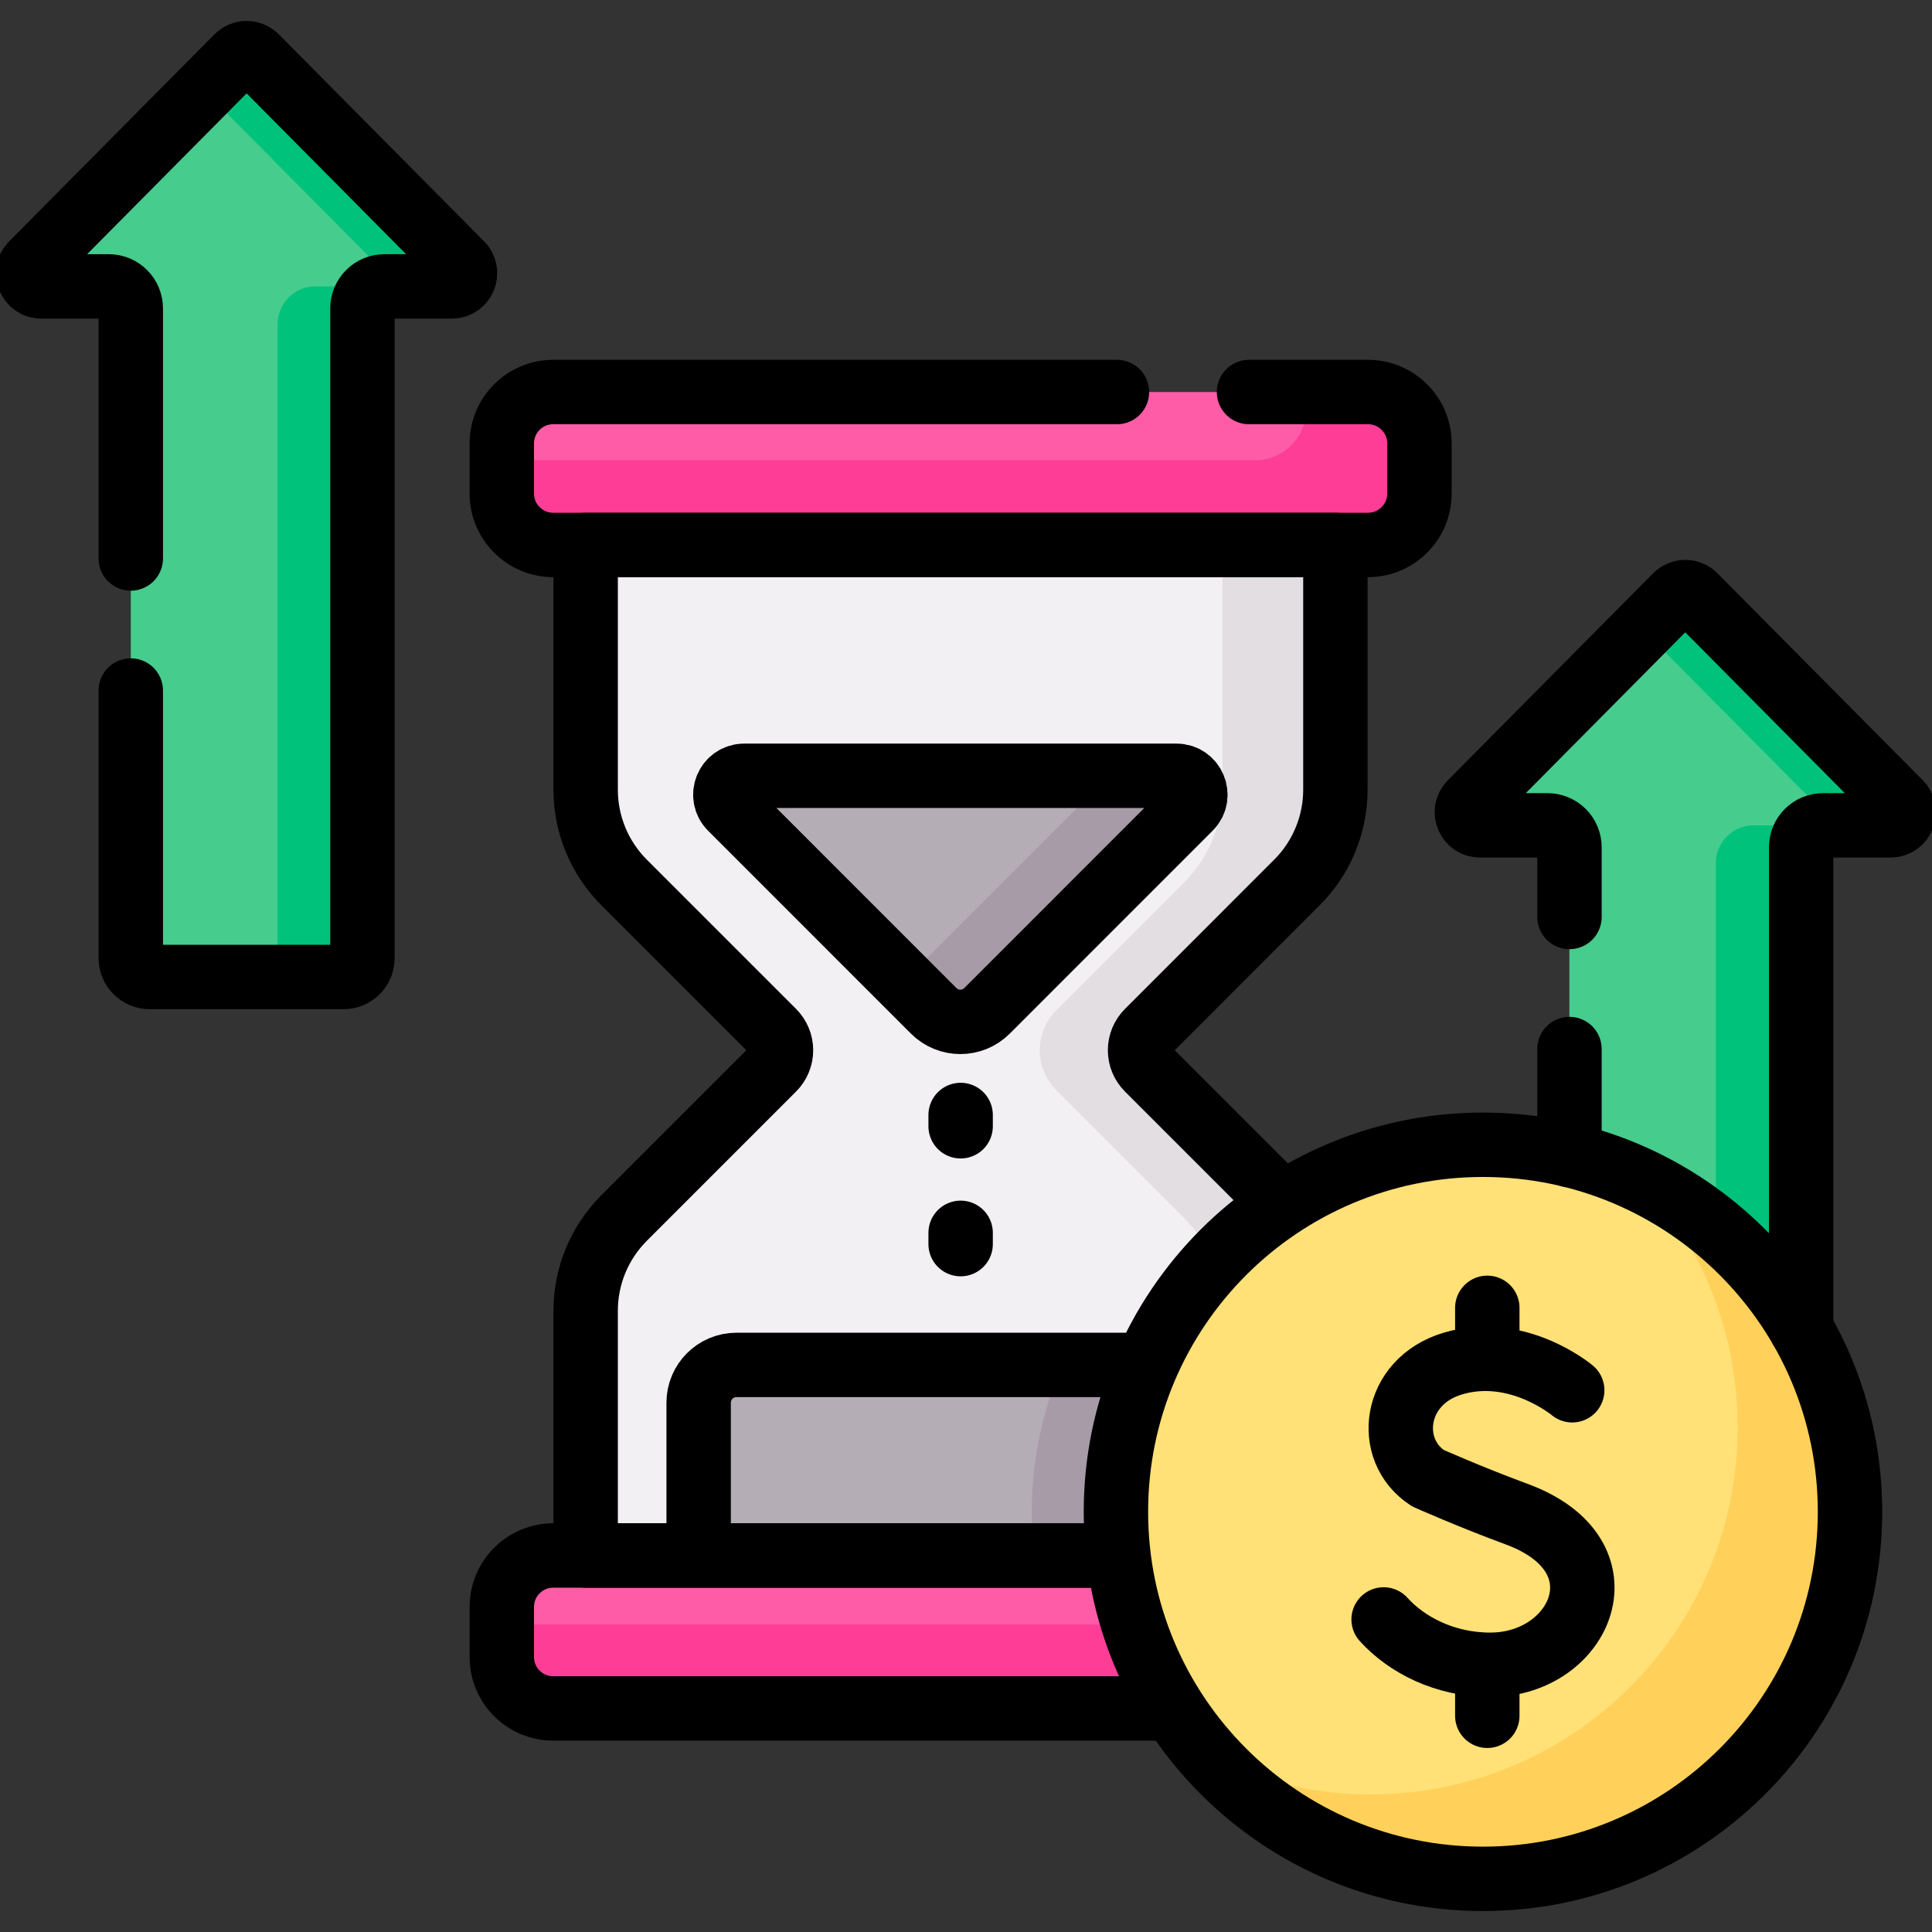<svg width="45" height="45" viewBox="0 0 45 45" fill="none" xmlns="http://www.w3.org/2000/svg">
<rect x="0" y="0" width="45" height="45" fill="#333333" stroke="none"/>
<g clip-path="url(#clip0_5255_8296)">
<path d="M26.078 35.212C26.078 32.238 27.62 29.617 29.947 28.108L26.733 24.894C26.618 24.779 26.554 24.624 26.554 24.462C26.554 24.3 26.618 24.144 26.733 24.03L30.209 20.553C30.493 20.269 30.718 19.933 30.871 19.562C31.025 19.192 31.104 18.795 31.104 18.393V12.605H13.641V18.393C13.641 19.203 13.962 19.98 14.535 20.553L18.012 24.03C18.127 24.144 18.191 24.3 18.191 24.462C18.191 24.624 18.127 24.779 18.012 24.894L14.535 28.371C14.252 28.654 14.027 28.991 13.873 29.361C13.72 29.732 13.641 30.129 13.641 30.53V36.318H26.15C26.102 35.951 26.078 35.582 26.078 35.212Z" fill="#F3F0F3"/>
<path d="M28.299 29.505C28.787 28.971 29.341 28.502 29.948 28.108L26.734 24.894C26.619 24.779 26.555 24.624 26.555 24.462C26.555 24.3 26.619 24.144 26.734 24.03L30.211 20.553C30.783 19.98 31.105 19.203 31.105 18.393V12.605H28.476V18.393C28.476 19.203 28.154 19.98 27.581 20.553L24.605 23.529C24.09 24.044 24.09 24.879 24.605 25.394L27.581 28.37C27.902 28.691 28.147 29.078 28.299 29.505Z" fill="#E2DEE2"/>
<path d="M26.073 35.212C26.073 33.995 26.332 32.837 26.797 31.791H17.152C16.667 31.791 16.273 32.184 16.273 32.67V36.318H26.146C26.098 35.951 26.073 35.582 26.073 35.212Z" fill="#B5ADB6"/>
<path d="M26.076 35.212C26.076 33.995 26.334 32.837 26.799 31.791H24.744C24.286 32.839 24.031 33.995 24.031 35.212C24.031 35.587 24.057 35.956 24.104 36.318H26.148C26.1 35.951 26.076 35.582 26.076 35.212Z" fill="#A79BA7"/>
<path d="M17.028 18.82L21.751 23.544C22.095 23.887 22.651 23.887 22.994 23.544L27.718 18.82C27.994 18.544 27.798 18.07 27.407 18.07H17.339C16.947 18.07 16.751 18.544 17.028 18.82Z" fill="#B5ADB6"/>
<path d="M27.402 18.07H25.837L21.055 22.852L21.746 23.544C22.089 23.887 22.646 23.887 22.989 23.544L27.712 18.82C27.989 18.544 27.793 18.07 27.402 18.07Z" fill="#A79BA7"/>
<path d="M31.863 12.693H12.886C12.224 12.693 11.688 12.157 11.688 11.495V10.329C11.688 9.667 12.224 9.131 12.886 9.131H31.863C32.525 9.131 33.062 9.667 33.062 10.329V11.495C33.062 12.157 32.525 12.693 31.863 12.693Z" fill="#FE5CA7"/>
<path d="M31.863 9.131H30.427V9.523C30.427 10.185 29.891 10.722 29.229 10.722H11.688V11.495C11.688 12.157 12.224 12.693 12.886 12.693H31.863C32.525 12.693 33.062 12.157 33.062 11.495V10.329C33.062 9.667 32.525 9.131 31.863 9.131Z" fill="#FE3D97"/>
<path d="M26.141 36.23H12.886C12.224 36.23 11.688 36.767 11.688 37.429V38.595C11.688 39.257 12.224 39.793 12.886 39.793H27.43C26.735 38.719 26.294 37.501 26.141 36.23Z" fill="#FE5CA7"/>
<path d="M26.498 37.84H11.688V38.595C11.688 39.257 12.224 39.794 12.886 39.794H27.43C27.037 39.185 26.723 38.529 26.498 37.84Z" fill="#FE3D97"/>
<path d="M44.25 18.702L39.469 13.882C39.441 13.853 39.407 13.83 39.37 13.815C39.332 13.799 39.292 13.791 39.252 13.791C39.211 13.791 39.171 13.799 39.134 13.815C39.097 13.83 39.063 13.853 39.034 13.882L34.254 18.702C34.062 18.895 34.199 19.224 34.471 19.224H36.043C36.178 19.224 36.308 19.278 36.404 19.373C36.5 19.469 36.554 19.599 36.554 19.735V26.995C38.874 27.564 40.822 29.092 41.95 31.134V19.735C41.95 19.599 42.004 19.469 42.1 19.373C42.195 19.278 42.325 19.224 42.461 19.224H44.032C44.305 19.224 44.442 18.895 44.25 18.702Z" fill="#46CC8D"/>
<path d="M34.541 43.762C39.263 43.762 43.09 39.934 43.09 35.213C43.09 30.492 39.263 26.664 34.541 26.664C29.82 26.664 25.992 30.492 25.992 35.213C25.992 39.934 29.82 43.762 34.541 43.762Z" fill="#FFE177"/>
<path d="M39.967 20.103V28.733C40.768 29.405 41.438 30.219 41.945 31.134V19.735C41.945 19.599 41.998 19.469 42.094 19.373C42.19 19.278 42.32 19.224 42.456 19.224H40.846C40.361 19.224 39.967 19.617 39.967 20.103ZM44.245 18.702L39.464 13.882C39.436 13.853 39.402 13.83 39.364 13.815C39.327 13.799 39.287 13.791 39.246 13.791C39.206 13.791 39.166 13.799 39.129 13.815C39.091 13.83 39.057 13.853 39.029 13.882L38.258 14.659L42.785 19.224H44.027C44.3 19.224 44.437 18.895 44.245 18.702Z" fill="#00C27A"/>
<path d="M10.742 6.149L5.962 1.329C5.933 1.3 5.899 1.277 5.862 1.262C5.825 1.246 5.785 1.238 5.744 1.238C5.704 1.238 5.664 1.246 5.626 1.262C5.589 1.277 5.555 1.3 5.526 1.329L0.746 6.149C0.554 6.342 0.691 6.671 0.963 6.671H2.535C2.602 6.671 2.669 6.684 2.731 6.71C2.793 6.736 2.849 6.773 2.896 6.821C2.944 6.868 2.981 6.924 3.007 6.986C3.033 7.048 3.046 7.115 3.046 7.182V22.316C3.046 22.433 3.092 22.545 3.175 22.627C3.257 22.709 3.369 22.756 3.485 22.756H8.003C8.119 22.756 8.231 22.709 8.314 22.627C8.396 22.545 8.442 22.433 8.442 22.316V7.182C8.442 7.115 8.455 7.048 8.481 6.986C8.507 6.924 8.544 6.868 8.592 6.821C8.639 6.773 8.696 6.736 8.758 6.71C8.819 6.684 8.886 6.671 8.953 6.671H10.525C10.797 6.671 10.934 6.342 10.742 6.149Z" fill="#46CC8D"/>
<path d="M6.467 7.55V22.316C6.467 22.433 6.421 22.545 6.338 22.627C6.256 22.709 6.144 22.756 6.028 22.756H8.005C8.122 22.756 8.234 22.709 8.316 22.627C8.398 22.545 8.445 22.433 8.445 22.316V7.182C8.445 7.046 8.498 6.917 8.594 6.821C8.69 6.725 8.82 6.671 8.955 6.671H7.346C6.861 6.671 6.467 7.065 6.467 7.55ZM10.745 6.149L5.964 1.329C5.936 1.3 5.902 1.277 5.864 1.262C5.827 1.246 5.787 1.238 5.747 1.238C5.706 1.238 5.666 1.246 5.629 1.262C5.591 1.277 5.557 1.3 5.529 1.329L4.758 2.106L9.285 6.671H10.527C10.8 6.671 10.937 6.342 10.745 6.149Z" fill="#00C27A"/>
<path d="M34.541 43.762C39.263 43.762 43.09 39.934 43.09 35.213C43.09 30.492 39.263 26.664 34.541 26.664C29.82 26.664 25.992 30.492 25.992 35.213C25.992 39.934 29.82 43.762 34.541 43.762Z" fill="#FFE177"/>
<path d="M38.273 27.521C39.641 29.037 40.473 31.044 40.473 33.246C40.473 37.967 36.646 41.795 31.924 41.795C30.584 41.795 29.316 41.486 28.188 40.937C29.752 42.671 32.017 43.761 34.537 43.761C39.258 43.761 43.086 39.934 43.086 35.212C43.086 31.831 41.122 28.908 38.273 27.521Z" fill="#FFD15B"/>
<path d="M22.375 25.97V26.233M22.375 28.715V28.978M36.62 32.382C36.62 32.382 35.341 31.307 33.833 31.762C32.448 32.179 32.255 33.775 33.256 34.428C33.256 34.428 34.239 34.867 35.33 35.269C37.954 36.237 36.824 38.776 34.711 38.776C33.653 38.776 32.765 38.313 32.227 37.72M34.642 31.65V30.462M34.642 39.964V38.776M41.952 30.949V19.735C41.952 19.599 42.006 19.469 42.102 19.373C42.197 19.278 42.327 19.224 42.463 19.224H44.035C44.307 19.224 44.444 18.895 44.252 18.702L39.471 13.882C39.443 13.853 39.409 13.83 39.372 13.815C39.334 13.799 39.294 13.791 39.254 13.791C39.214 13.791 39.173 13.799 39.136 13.815C39.099 13.83 39.065 13.853 39.036 13.882L34.256 18.702C34.064 18.895 34.201 19.224 34.473 19.224H36.045C36.18 19.224 36.31 19.278 36.406 19.373C36.502 19.469 36.556 19.599 36.556 19.735V21.358M36.556 24.434V26.903" stroke="black" stroke-width="1.5" stroke-miterlimit="10" stroke-linecap="round" stroke-linejoin="round"/>
<path d="M34.541 43.762C39.263 43.762 43.09 39.934 43.09 35.213C43.09 30.492 39.263 26.664 34.541 26.664C29.82 26.664 25.992 30.492 25.992 35.213C25.992 39.934 29.82 43.762 34.541 43.762Z" stroke="black" stroke-width="1.5" stroke-miterlimit="10" stroke-linecap="round" stroke-linejoin="round"/>
<path d="M3.046 16.084V22.316C3.046 22.433 3.092 22.544 3.175 22.627C3.257 22.709 3.369 22.756 3.485 22.756H8.003C8.119 22.756 8.231 22.709 8.314 22.627C8.396 22.544 8.442 22.433 8.442 22.316V7.182C8.442 7.046 8.496 6.916 8.592 6.821C8.688 6.725 8.818 6.671 8.953 6.671H10.525C10.797 6.671 10.934 6.342 10.742 6.149L5.962 1.329C5.933 1.3 5.899 1.277 5.862 1.262C5.825 1.246 5.785 1.238 5.744 1.238C5.704 1.238 5.664 1.246 5.626 1.262C5.589 1.277 5.555 1.3 5.527 1.329L0.746 6.149C0.554 6.342 0.691 6.671 0.963 6.671H2.535C2.602 6.671 2.669 6.684 2.731 6.71C2.793 6.736 2.849 6.773 2.896 6.821C2.944 6.868 2.981 6.924 3.007 6.986C3.033 7.048 3.046 7.115 3.046 7.182V13.008" stroke="black" stroke-width="1.5" stroke-miterlimit="10" stroke-linecap="round" stroke-linejoin="round"/>
<path d="M26.052 36.23H12.886C12.224 36.23 11.688 36.767 11.688 37.429V38.595C11.688 39.257 12.224 39.793 12.886 39.793H27.322" stroke="black" stroke-width="1.5" stroke-miterlimit="10" stroke-linejoin="round"/>
<path d="M26.016 9.131H12.886C12.224 9.131 11.688 9.667 11.688 10.329V11.495C11.688 12.157 12.224 12.693 12.886 12.693H31.863C32.525 12.693 33.062 12.157 33.062 11.495V10.329C33.062 9.667 32.525 9.131 31.863 9.131H29.092" stroke="black" stroke-width="1.5" stroke-miterlimit="10" stroke-linecap="round" stroke-linejoin="round"/>
<path d="M29.881 28.042L26.733 24.894C26.618 24.779 26.554 24.624 26.554 24.462C26.554 24.3 26.618 24.145 26.733 24.03L30.209 20.553C30.493 20.27 30.718 19.933 30.871 19.562C31.025 19.192 31.104 18.795 31.104 18.394V12.693H13.641V18.394C13.641 19.203 13.962 19.98 14.535 20.553L18.012 24.03C18.127 24.145 18.191 24.3 18.191 24.462C18.191 24.624 18.127 24.779 18.012 24.894L14.535 28.371C14.252 28.654 14.027 28.991 13.873 29.361C13.72 29.732 13.641 30.129 13.641 30.53V36.23H26.05" stroke="black" stroke-width="1.5" stroke-miterlimit="10" stroke-linejoin="round"/>
<path d="M26.698 31.792H17.152C16.667 31.792 16.273 32.186 16.273 32.671V36.231M17.024 18.82L21.747 23.544C22.09 23.887 22.647 23.887 22.99 23.544L27.713 18.82C27.99 18.544 27.794 18.07 27.402 18.07H17.334C16.943 18.07 16.747 18.544 17.024 18.82Z" stroke="black" stroke-width="1.5" stroke-miterlimit="10" stroke-linejoin="round"/>
</g>
<defs>
<clipPath id="clip0_5255_8296">
<rect width="45" height="45" fill="white"/>
</clipPath>
</defs>
</svg>
